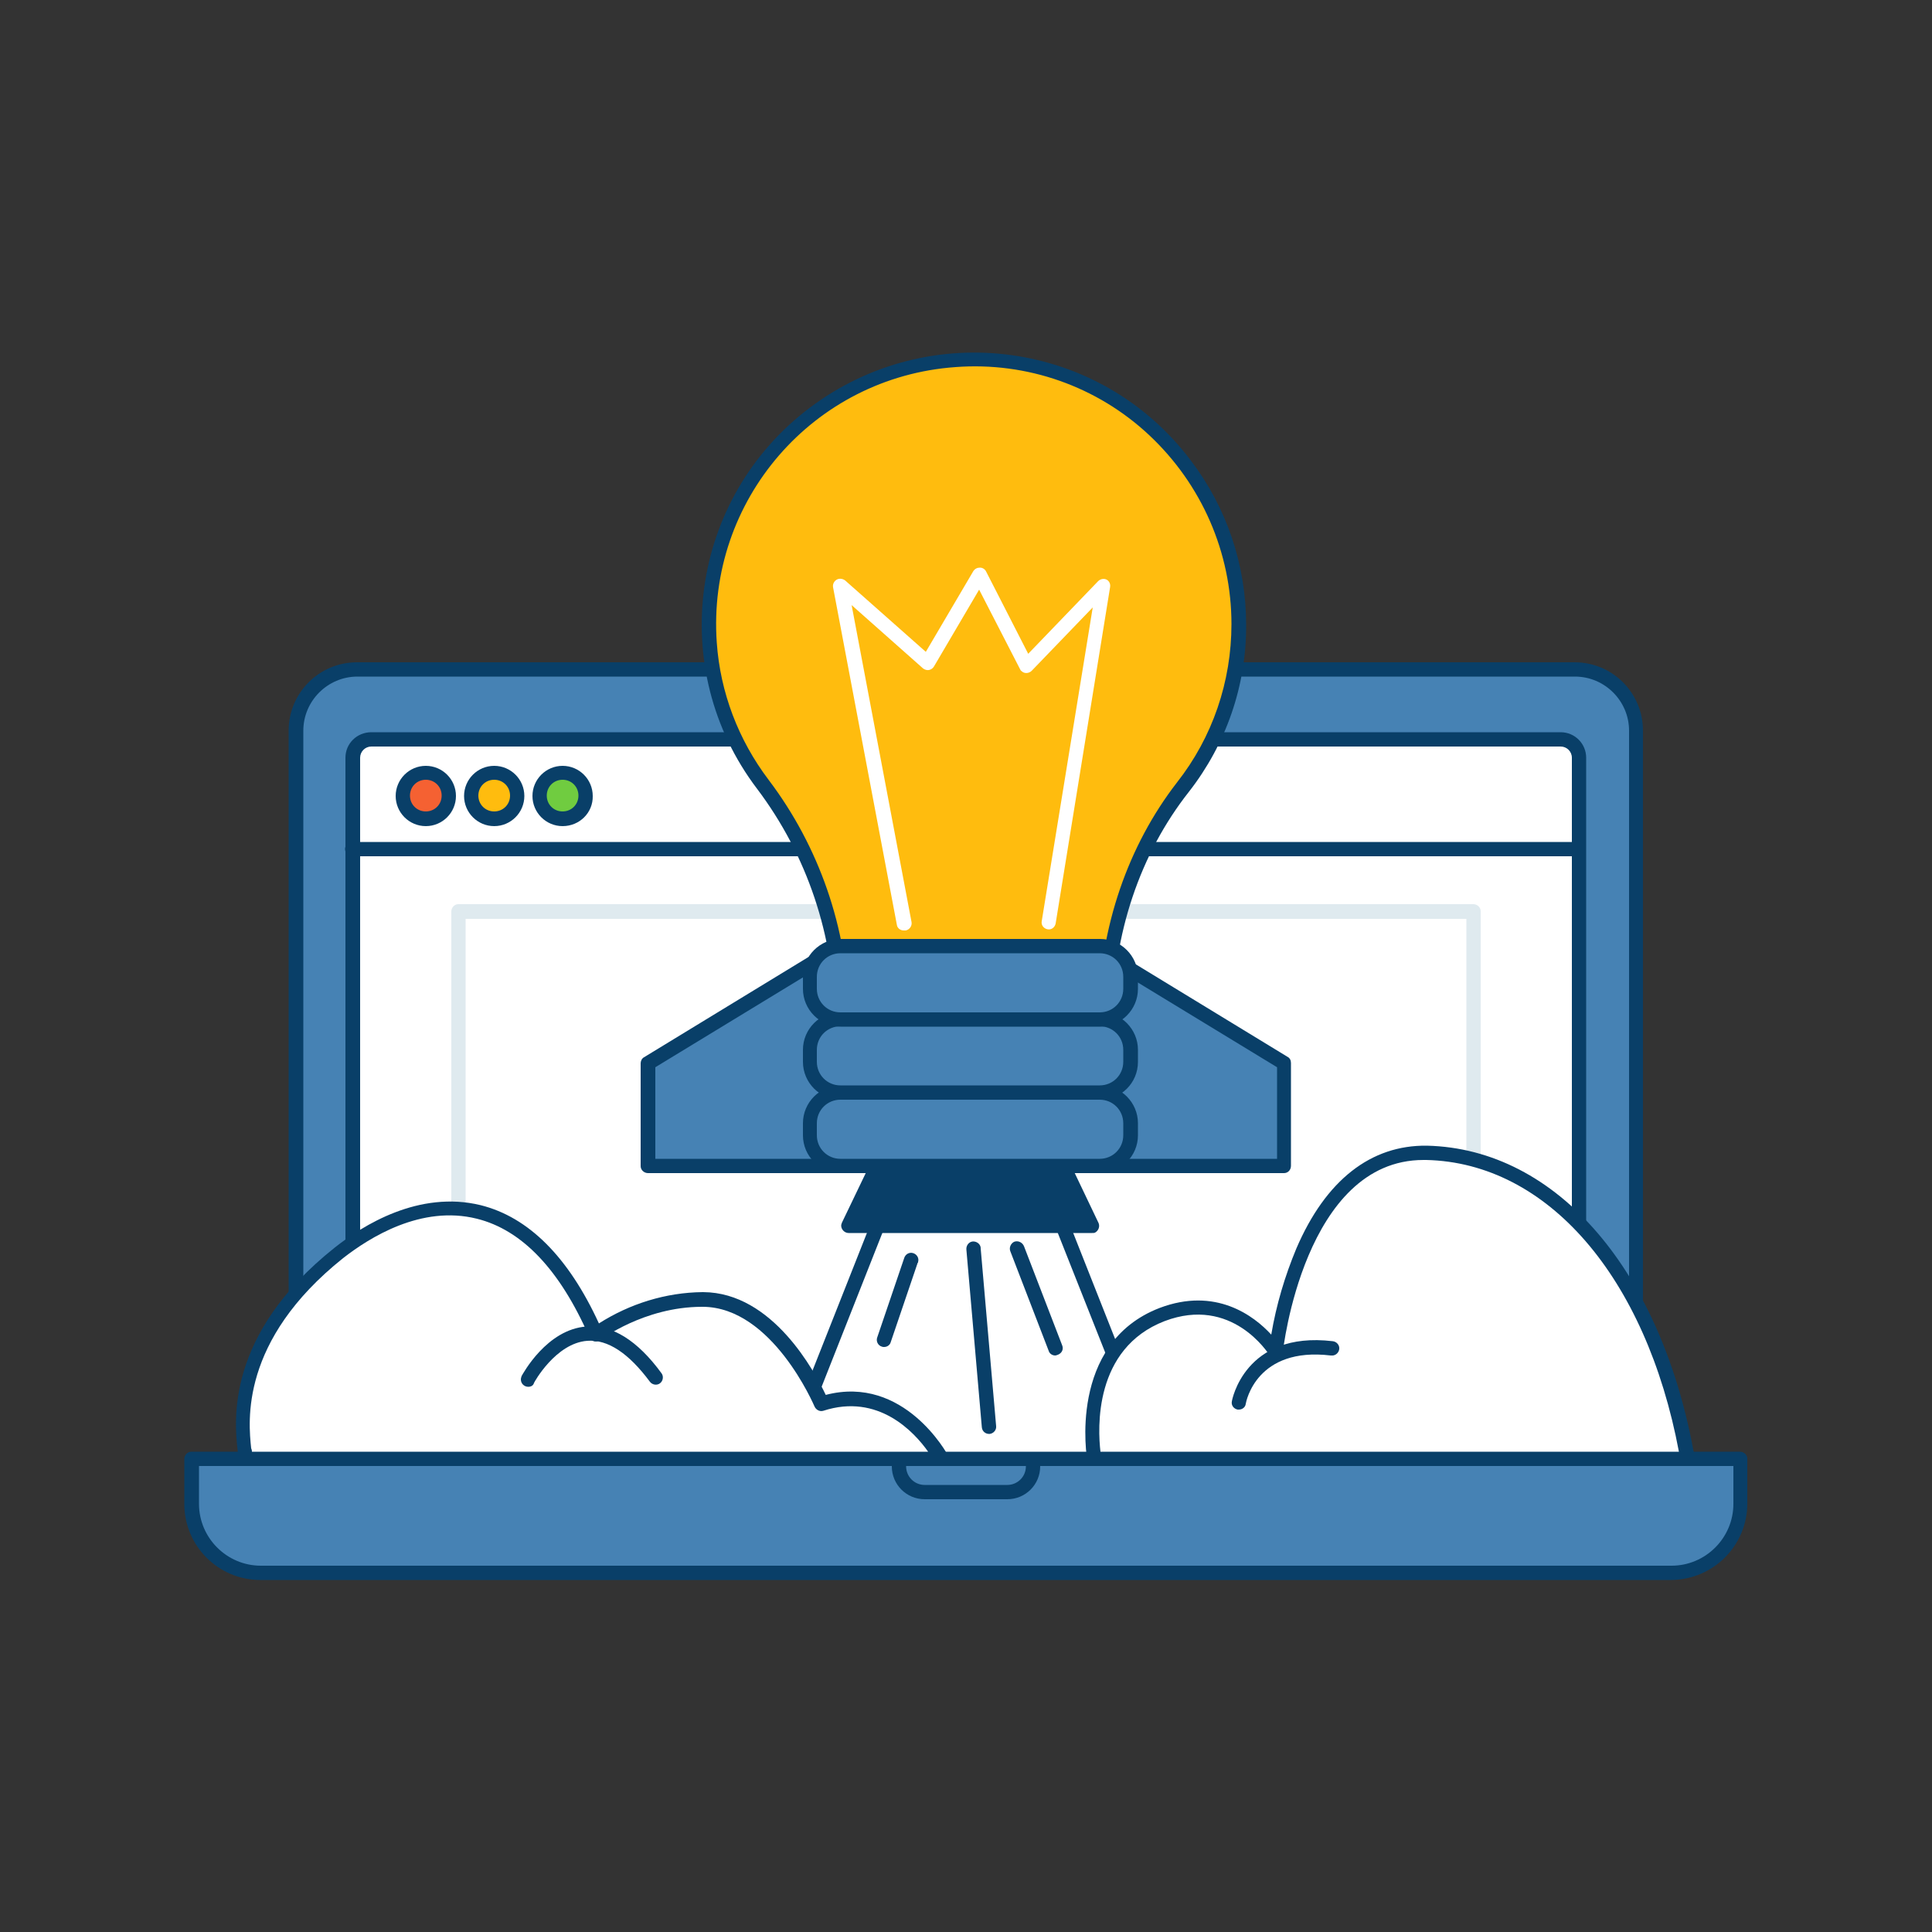 <?xml version="1.0" encoding="utf-8"?>
<!-- Generator: Adobe Illustrator 26.3.1, SVG Export Plug-In . SVG Version: 6.00 Build 0)  -->
<svg version="1.1" id="Layer_1" xmlns="http://www.w3.org/2000/svg" xmlns:xlink="http://www.w3.org/1999/xlink" x="0px" y="0px"
	 viewBox="0 0 500 500" style="enable-background:new 0 0 500 500;" xml:space="preserve">
<rect x="0" y="0" width="500" height="500" fill="#333333" stroke="none"/>
<style type="text/css">
	.st0{fill:#4682B4;}
	.st1{fill:#093F68;}
	.st2{fill:#FFFFFF;}
	.st3{fill:#DFEAEF;}
	.st4{fill:#F56132;}
	.st5{fill:#FFBC0E;}
	.st6{fill:#70CC40;}
</style>
<g id="device">
	<path class="st0" d="M49.6,377.5h400.8l0,0v13.4c0,8.9-7.2,16.1-16.1,16.1H65.7c-8.9,0-16.1-7.2-16.1-16.1l0,0V377.5L49.6,377.5z"
		/>
	<path class="st1" d="M432.5,408.9H67.4c-10.9,0-19.7-8.8-19.7-19.7v-11.6c0-1,0.8-1.9,1.8-1.9c0,0,0,0,0,0h400.8
		c1,0,1.9,0.8,1.9,1.8c0,0,0,0,0,0v11.6C452.2,400,443.4,408.8,432.5,408.9z M51.5,379.4v9.8c0,8.8,7.2,16,16,16h365.1
		c8.8,0,16-7.2,16-16v-9.8H51.5z"/>
	<path class="st0" d="M91.7,173.3h316.6c8.3,0,15.1,6.8,15.1,15.1v189.2l0,0H76.6l0,0V188.4C76.6,180,83.4,173.3,91.7,173.3z"/>
	<path class="st1" d="M423.4,379.4H76.6c-1,0-1.9-0.8-1.9-1.9V189.1c0-9.8,7.9-17.7,17.7-17.7h315.1c9.8,0,17.7,7.9,17.7,17.7v188.4
		C425.2,378.6,424.4,379.4,423.4,379.4L423.4,379.4z M78.5,375.7h343.1V189.1c0-7.7-6.3-14-14-14H92.5c-7.7,0-14,6.3-14,14
		L78.5,375.7z"/>
	<path class="st2" d="M96.1,191.3h307.8c2.6,0,4.8,2.1,4.8,4.8v159.8c0,2.6-2.1,4.8-4.8,4.8H96.1c-2.6,0-4.8-2.1-4.8-4.8V196.1
		C91.3,193.5,93.4,191.3,96.1,191.3z"/>
	<path class="st1" d="M403.9,362.6H96.1c-3.7,0-6.6-3-6.7-6.6V196.1c0-3.7,3-6.6,6.7-6.6h307.8c3.7,0,6.6,3,6.6,6.6v159.8
		C410.5,359.6,407.6,362.6,403.9,362.6z M96.1,193.2c-1.6,0-2.9,1.3-2.9,2.9v159.8c0,1.6,1.3,2.9,2.9,2.9h307.8
		c1.6,0,2.9-1.3,2.9-2.9V196.1c0-1.6-1.3-2.9-2.9-2.9H96.1z"/>
	<path class="st3" d="M381.3,371.1H118.7c-1,0-1.9-0.8-1.9-1.9V235.9c0-1,0.8-1.9,1.8-1.9c0,0,0,0,0,0h262.7c1,0,1.9,0.8,1.9,1.8
		c0,0,0,0,0,0v133.3C383.2,370.2,382.4,371.1,381.3,371.1L381.3,371.1z M120.5,367.4h259V237.8h-259V367.4z"/>
	<path class="st0" d="M232.7,377.5h34.6l0,0v5c0,2-1.6,3.6-3.6,3.6l0,0h-27.5c-2,0-3.6-1.6-3.6-3.6l0,0L232.7,377.5L232.7,377.5z"/>
	<path class="st1" d="M260.7,388h-21.4c-4.7,0-8.5-3.8-8.5-8.5v-2c0-1,0.8-1.9,1.9-1.9h34.6c1,0,1.9,0.8,1.9,1.9v2
		C269.2,384.2,265.4,388,260.7,388z M234.5,379.4v0.1c0,2.6,2.1,4.8,4.8,4.8h21.4c2.6,0,4.8-2.1,4.8-4.8v-0.1H234.5z"/>
	<path class="st1" d="M408.7,221.6H91.3c-1,0.1-1.9-0.7-2-1.7c-0.1-1,0.7-1.9,1.7-2c0.1,0,0.2,0,0.3,0h317.4c1,0.1,1.8,1,1.7,2
		C410.4,220.8,409.6,221.5,408.7,221.6z"/>
	<circle class="st4" cx="110.2" cy="205.9" r="6"/>
	<path class="st1" d="M110.2,213.8c-4.3,0-7.8-3.5-7.8-7.8c0-4.3,3.5-7.8,7.8-7.8c4.3,0,7.8,3.5,7.8,7.8
		C118,210.3,114.5,213.8,110.2,213.8z M110.2,201.8c-2.3,0-4.1,1.8-4.1,4.1c0,2.3,1.8,4.1,4.1,4.1s4.1-1.8,4.1-4.1l0,0
		C114.3,203.6,112.5,201.8,110.2,201.8L110.2,201.8z"/>
	<circle class="st5" cx="127.9" cy="205.9" r="6"/>
	<path class="st1" d="M127.9,213.8c-4.3,0-7.8-3.5-7.8-7.8c0-4.3,3.5-7.8,7.8-7.8s7.8,3.5,7.8,7.8
		C135.7,210.3,132.2,213.8,127.9,213.8z M127.9,201.8c-2.3,0-4.1,1.8-4.1,4.1c0,2.3,1.8,4.1,4.1,4.1c2.3,0,4.1-1.8,4.1-4.1
		c0,0,0,0,0,0C132,203.6,130.2,201.8,127.9,201.8L127.9,201.8z"/>
	<circle class="st6" cx="145.6" cy="205.9" r="6"/>
	<path class="st1" d="M145.6,213.8c-4.3,0-7.8-3.5-7.8-7.8s3.5-7.8,7.8-7.8s7.8,3.5,7.8,7.8C153.5,210.3,150,213.8,145.6,213.8z
		 M145.6,201.8c-2.3,0-4.1,1.8-4.1,4.1c0,2.3,1.8,4.1,4.1,4.1c2.3,0,4.1-1.8,4.1-4.1c0,0,0,0,0,0
		C149.7,203.6,147.9,201.8,145.6,201.8L145.6,201.8z"/>
</g>
<g id="light">
	<g id="light-2">
		<polygon class="st2" points="299,377.5 203.3,377.5 229.2,312 273,312 		"/>
		<path class="st1" d="M299,379.4h-95.7c-1,0-1.9-0.8-1.9-1.8c0-0.2,0-0.5,0.1-0.7l25.9-65.5c0.3-0.7,1-1.2,1.7-1.2H273
			c0.8,0,1.4,0.5,1.7,1.2l25.9,65.5c0.2,0.6,0.1,1.2-0.2,1.7C300.1,379.1,299.6,379.4,299,379.4z M206,375.7h90.2l-24.5-61.8h-41.3
			L206,375.7z"/>
		<polygon class="st0" points="167.7,275.1 217.4,244.8 217.4,301.8 167.7,301.8 		"/>
		<path class="st1" d="M217.4,303.6h-49.7c-1,0-1.9-0.8-1.9-1.8c0,0,0,0,0,0v-26.6c0-0.6,0.3-1.3,0.9-1.6l49.7-30.3
			c0.9-0.5,2-0.3,2.5,0.6c0.2,0.3,0.3,0.6,0.3,1v56.9C219.2,302.8,218.4,303.6,217.4,303.6z M169.6,299.9h46v-51.7l-46,28V299.9z"/>
		<polygon class="st0" points="332.3,275.1 282.6,244.8 282.6,301.8 332.3,301.8 		"/>
		<path class="st1" d="M332.3,303.6h-49.7c-1,0-1.9-0.8-1.9-1.9v-56.9c0-1,0.8-1.9,1.8-1.9c0.3,0,0.7,0.1,1,0.3l49.7,30.3
			c0.6,0.3,0.9,0.9,0.9,1.6v26.6C334.1,302.8,333.3,303.6,332.3,303.6C332.3,303.6,332.3,303.6,332.3,303.6z M284.5,299.9h46v-23.7
			l-46-28V299.9z"/>
		<path class="st5" d="M320.6,161.6c0-37.9-30.7-68.6-68.6-68.5s-68.6,30.7-68.5,68.6c0,14.9,4.9,29.5,13.9,41.4
			c13.3,17.5,20.5,38.8,20.5,60.8h68.3c0-21.7,6.6-43,20-60.1C315.6,191.7,320.7,176.8,320.6,161.6z"/>
		<path class="st1" d="M286.2,265.6h-68.3c-1,0-1.9-0.8-1.9-1.8c0,0,0,0,0,0c-0.1-21.5-7.1-42.5-20.1-59.7
			c-23.5-31-17.4-75.2,13.7-98.6s75.2-17.4,98.6,13.7c9.3,12.2,14.3,27.1,14.3,42.5c0.1,15.7-5.2,30.9-14.8,43.2
			C295,221,288,241.9,288,263.7C288.1,264.8,287.2,265.6,286.2,265.6C286.2,265.6,286.2,265.6,286.2,265.6z M219.7,261.9h64.6
			c0.4-22,7.6-43,20.3-59.4c9.2-11.7,14.1-26.1,14.1-41c0-18.5-7.7-36.1-21.2-48.8C284,100,265.8,93.6,247.3,95
			c-36.8,2.6-64.4,34.5-61.8,71.3c0.9,12.9,5.6,25.2,13.4,35.5C212,219.1,219.3,240.2,219.7,261.9z"/>
		<polygon class="st1" points="282.6,317.2 219.6,317.2 227,301.8 275.2,301.8 		"/>
		<path class="st1" d="M282.6,319.1h-63c-1,0-1.9-0.9-1.9-1.9c0-0.3,0.1-0.5,0.2-0.8l7.4-15.4c0.3-0.6,1-1.1,1.7-1.1h48.2
			c0.7,0,1.4,0.4,1.7,1.1l7.4,15.5c0.4,0.9,0,2-0.9,2.5C283.2,319.1,282.9,319.1,282.6,319.1L282.6,319.1z M222.5,315.4h57.1
			l-5.6-11.8h-45.9L222.5,315.4z"/>
		<path class="st0" d="M213.9,282.8h74.5c2.4,0,4.3,1.9,4.3,4.3v10.4c0,2.4-1.9,4.3-4.3,4.3h-74.5c-2.4,0-4.3-1.9-4.3-4.3v-10.4
			C209.6,284.7,211.5,282.8,213.9,282.8z"/>
		<path class="st1" d="M284.7,303.6h-67.1c-5.4,0-9.8-4.4-9.8-9.8v-3.1c0-5.4,4.4-9.8,9.8-9.8h67.1c5.4,0,9.8,4.4,9.8,9.8v3.1
			C294.5,299.2,290.1,303.6,284.7,303.6z M217.5,284.6c-3.4,0-6.1,2.7-6.1,6.1v3.1c0,3.4,2.7,6.1,6.1,6.1h67.1
			c3.4,0,6.1-2.7,6.1-6.1v-3.1c0-3.4-2.7-6.1-6.1-6.1H217.5z"/>
		<path class="st0" d="M213.9,263.8h74.5c2.4,0,4.3,1.9,4.3,4.3v10.4c0,2.4-1.9,4.3-4.3,4.3h-74.5c-2.4,0-4.3-1.9-4.3-4.3v-10.4
			C209.6,265.7,211.5,263.8,213.9,263.8z"/>
		<path class="st1" d="M284.7,284.6h-67.1c-5.4,0-9.8-4.4-9.8-9.8v-3.1c0-5.4,4.4-9.8,9.8-9.8h67.1c5.4,0,9.8,4.4,9.8,9.8v3.1
			C294.5,280.3,290.1,284.6,284.7,284.6z M217.5,265.6c-3.4,0-6.1,2.7-6.1,6.1v3.1c0,3.4,2.7,6.1,6.1,6.1h67.1
			c3.4,0,6.1-2.7,6.1-6.1v-3.1c0-3.4-2.7-6.1-6.1-6.1H217.5z"/>
		<path class="st0" d="M213.9,244.8h74.5c2.4,0,4.3,1.9,4.3,4.3v10.4c0,2.4-1.9,4.3-4.3,4.3h-74.5c-2.4,0-4.3-1.9-4.3-4.3v-10.4
			C209.6,246.8,211.5,244.8,213.9,244.8z"/>
		<path class="st1" d="M284.7,265.7h-67.1c-5.4,0-9.8-4.4-9.8-9.8v-3.1c0-5.4,4.4-9.8,9.8-9.8h67.1c5.4,0,9.8,4.4,9.8,9.8v3.1
			C294.5,261.3,290.1,265.7,284.7,265.7z M217.5,246.7c-3.4,0-6.1,2.7-6.1,6.1v3.1c0,3.4,2.7,6.1,6.1,6.1h67.1
			c3.4,0,6.1-2.7,6.1-6.1v-3.1c0-3.4-2.7-6.1-6.1-6.1H217.5z"/>
		<path class="st2" d="M233.9,240.8c-0.9,0-1.7-0.6-1.8-1.5L215.6,152c-0.2-1,0.5-2,1.5-2.2c0.6-0.1,1.2,0.1,1.6,0.4l20.9,18.5
			l12.3-20.9c0.4-0.6,1-0.9,1.7-0.9c0.7,0,1.3,0.4,1.6,1l10.9,21.3l18.1-18.8c0.7-0.7,1.9-0.8,2.6-0.1c0.4,0.4,0.6,1,0.5,1.6
			l-14.1,87.1c-0.2,1-1.1,1.7-2.1,1.5s-1.7-1.1-1.5-2.1l13.2-81.2l-15.8,16.4c-0.7,0.7-1.9,0.8-2.6,0.1c-0.2-0.1-0.3-0.3-0.4-0.5
			l-10.6-20.6l-11.7,19.9c-0.3,0.5-0.8,0.8-1.3,0.9c-0.5,0.1-1.1-0.1-1.5-0.4l-18.5-16.4l15.5,82c0.2,1-0.5,2-1.5,2.2c0,0,0,0,0,0
			C234.1,240.8,234,240.8,233.9,240.8z"/>
		<path class="st1" d="M273.1,350.8c-0.8,0-1.5-0.5-1.7-1.2l-9.9-25.7c-0.4-0.9,0-2,0.9-2.5c0.9-0.4,2,0,2.5,0.9
			c0,0.1,0.1,0.2,0.1,0.2l9.9,25.7c0.4,1-0.1,2-1.1,2.4c0,0,0,0,0,0C273.5,350.7,273.3,350.8,273.1,350.8z"/>
		<path class="st1" d="M228.8,348.6c-0.2,0-0.4,0-0.6-0.1c-1-0.3-1.5-1.4-1.2-2.3c0,0,0,0,0,0l7-20.6c0.3-1,1.3-1.6,2.3-1.3
			s1.6,1.3,1.3,2.3c0,0.1,0,0.2-0.1,0.2l-7,20.6C230.3,348.1,229.6,348.6,228.8,348.6z"/>
		<path class="st1" d="M256,371.1c-1,0-1.8-0.7-1.9-1.7l-4-46c-0.1-1,0.6-2,1.6-2.1c1-0.1,2,0.6,2.1,1.6c0,0.1,0,0.1,0,0.2l4,46
			c0.1,1-0.7,1.9-1.7,2c0,0,0,0,0,0L256,371.1z"/>
	</g>
	<path class="st2" d="M283.2,377.5h153.5c-8-46-34.1-78.4-67.5-79.2s-39,51.5-39,51.5s-10.4-17-29.5-9.6
		C278,348.9,283.2,377.5,283.2,377.5z"/>
	<path class="st1" d="M436.7,379.4H283.2c-0.9,0-1.7-0.6-1.8-1.5c-0.1-0.3-5.2-30.2,18.7-39.4c14.5-5.5,24.4,2,28.9,6.9
		c1.3-7.7,3.5-15.1,6.5-22.3c7.6-17.7,19.3-26.8,33.8-26.6c33.7,0.8,60.9,32.5,69.3,80.8c0.2,1-0.5,2-1.5,2.1
		C436.9,379.4,436.8,379.4,436.7,379.4L436.7,379.4z M284.8,375.7h149.7c-8.5-45.2-34-74.8-65.4-75.5h-0.7
		c-30.8,0-36.4,49.3-36.4,49.8c-0.1,0.8-0.7,1.4-1.4,1.6c-0.8,0.2-1.6-0.2-2-0.8c-0.4-0.6-9.8-15.5-27.2-8.9
		C283,349,284.1,369.8,284.8,375.7L284.8,375.7z"/>
	<path class="st2" d="M243.6,377.5c0,0-10.9-20.7-31-14.2c0,0-11.1-26.9-30.6-26.9c-9.9,0.1-19.6,3.3-27.7,9
		c-19.4-44.4-49.2-34.8-66.5-21c-32.1,25.6-23.7,50.8-24.3,53.2H243.6z"/>
	<path class="st1" d="M243.6,379.4H63.5c-1,0-1.9-0.8-1.9-1.8c0-0.2,0-0.4,0.1-0.6c0-0.1-0.1-0.9-0.2-1.6
		c-0.8-7.4-3.3-29.9,25.1-52.5c7.3-5.8,21.8-14.9,37.8-11c12.4,3.1,22.7,13.4,30.6,30.6c8-5.1,17.3-8,26.8-8.1h0.2
		c18,0.1,28.9,20.7,31.7,26.6c20.3-5.3,31.5,15.4,31.6,15.6c0.5,0.9,0.1,2-0.8,2.5C244.3,379.2,244,379.3,243.6,379.4L243.6,379.4z
		 M65.2,375.7h175c-3.6-5.1-12.9-15.2-27.1-10.6c-0.9,0.3-1.9-0.2-2.3-1.1c-0.1-0.2-10.9-25.7-28.9-25.8h-0.2
		c-15.1,0-26.3,8.6-26.4,8.6c-0.8,0.6-2,0.5-2.6-0.4c-0.1-0.1-0.2-0.2-0.2-0.4c-7.6-17.4-17.4-27.7-29.1-30.6
		c-14.4-3.6-27.8,4.9-34.6,10.2c-26.8,21.4-24.5,42.4-23.8,49.2C65.2,375.3,65.2,375.5,65.2,375.7z"/>
	<path class="st1" d="M136.7,358.9c-1,0-1.9-0.8-1.9-1.9c0-0.3,0.1-0.6,0.2-0.9c0.3-0.5,6.5-12.1,16.8-12.8
		c6.6-0.5,13.2,3.6,19.4,12.1c0.6,0.8,0.4,2-0.4,2.6s-2,0.4-2.6-0.4c-5.5-7.4-10.9-11-16.2-10.6c-8.2,0.6-13.8,10.8-13.8,10.9
		C138,358.6,137.4,358.9,136.7,358.9z"/>
	<path class="st1" d="M320.6,364.8c-0.1,0-0.2,0-0.3,0c-1-0.2-1.7-1.1-1.5-2.1c0-0.2,3.3-18.3,26.1-15.6c1,0.1,1.8,1,1.7,2
		c-0.1,1-1,1.8-2,1.7c-0.1,0-0.1,0-0.2,0c-19.2-2.3-21.9,11.9-22,12.5C322.3,364.2,321.5,364.8,320.6,364.8z"/>
</g>
</svg>

